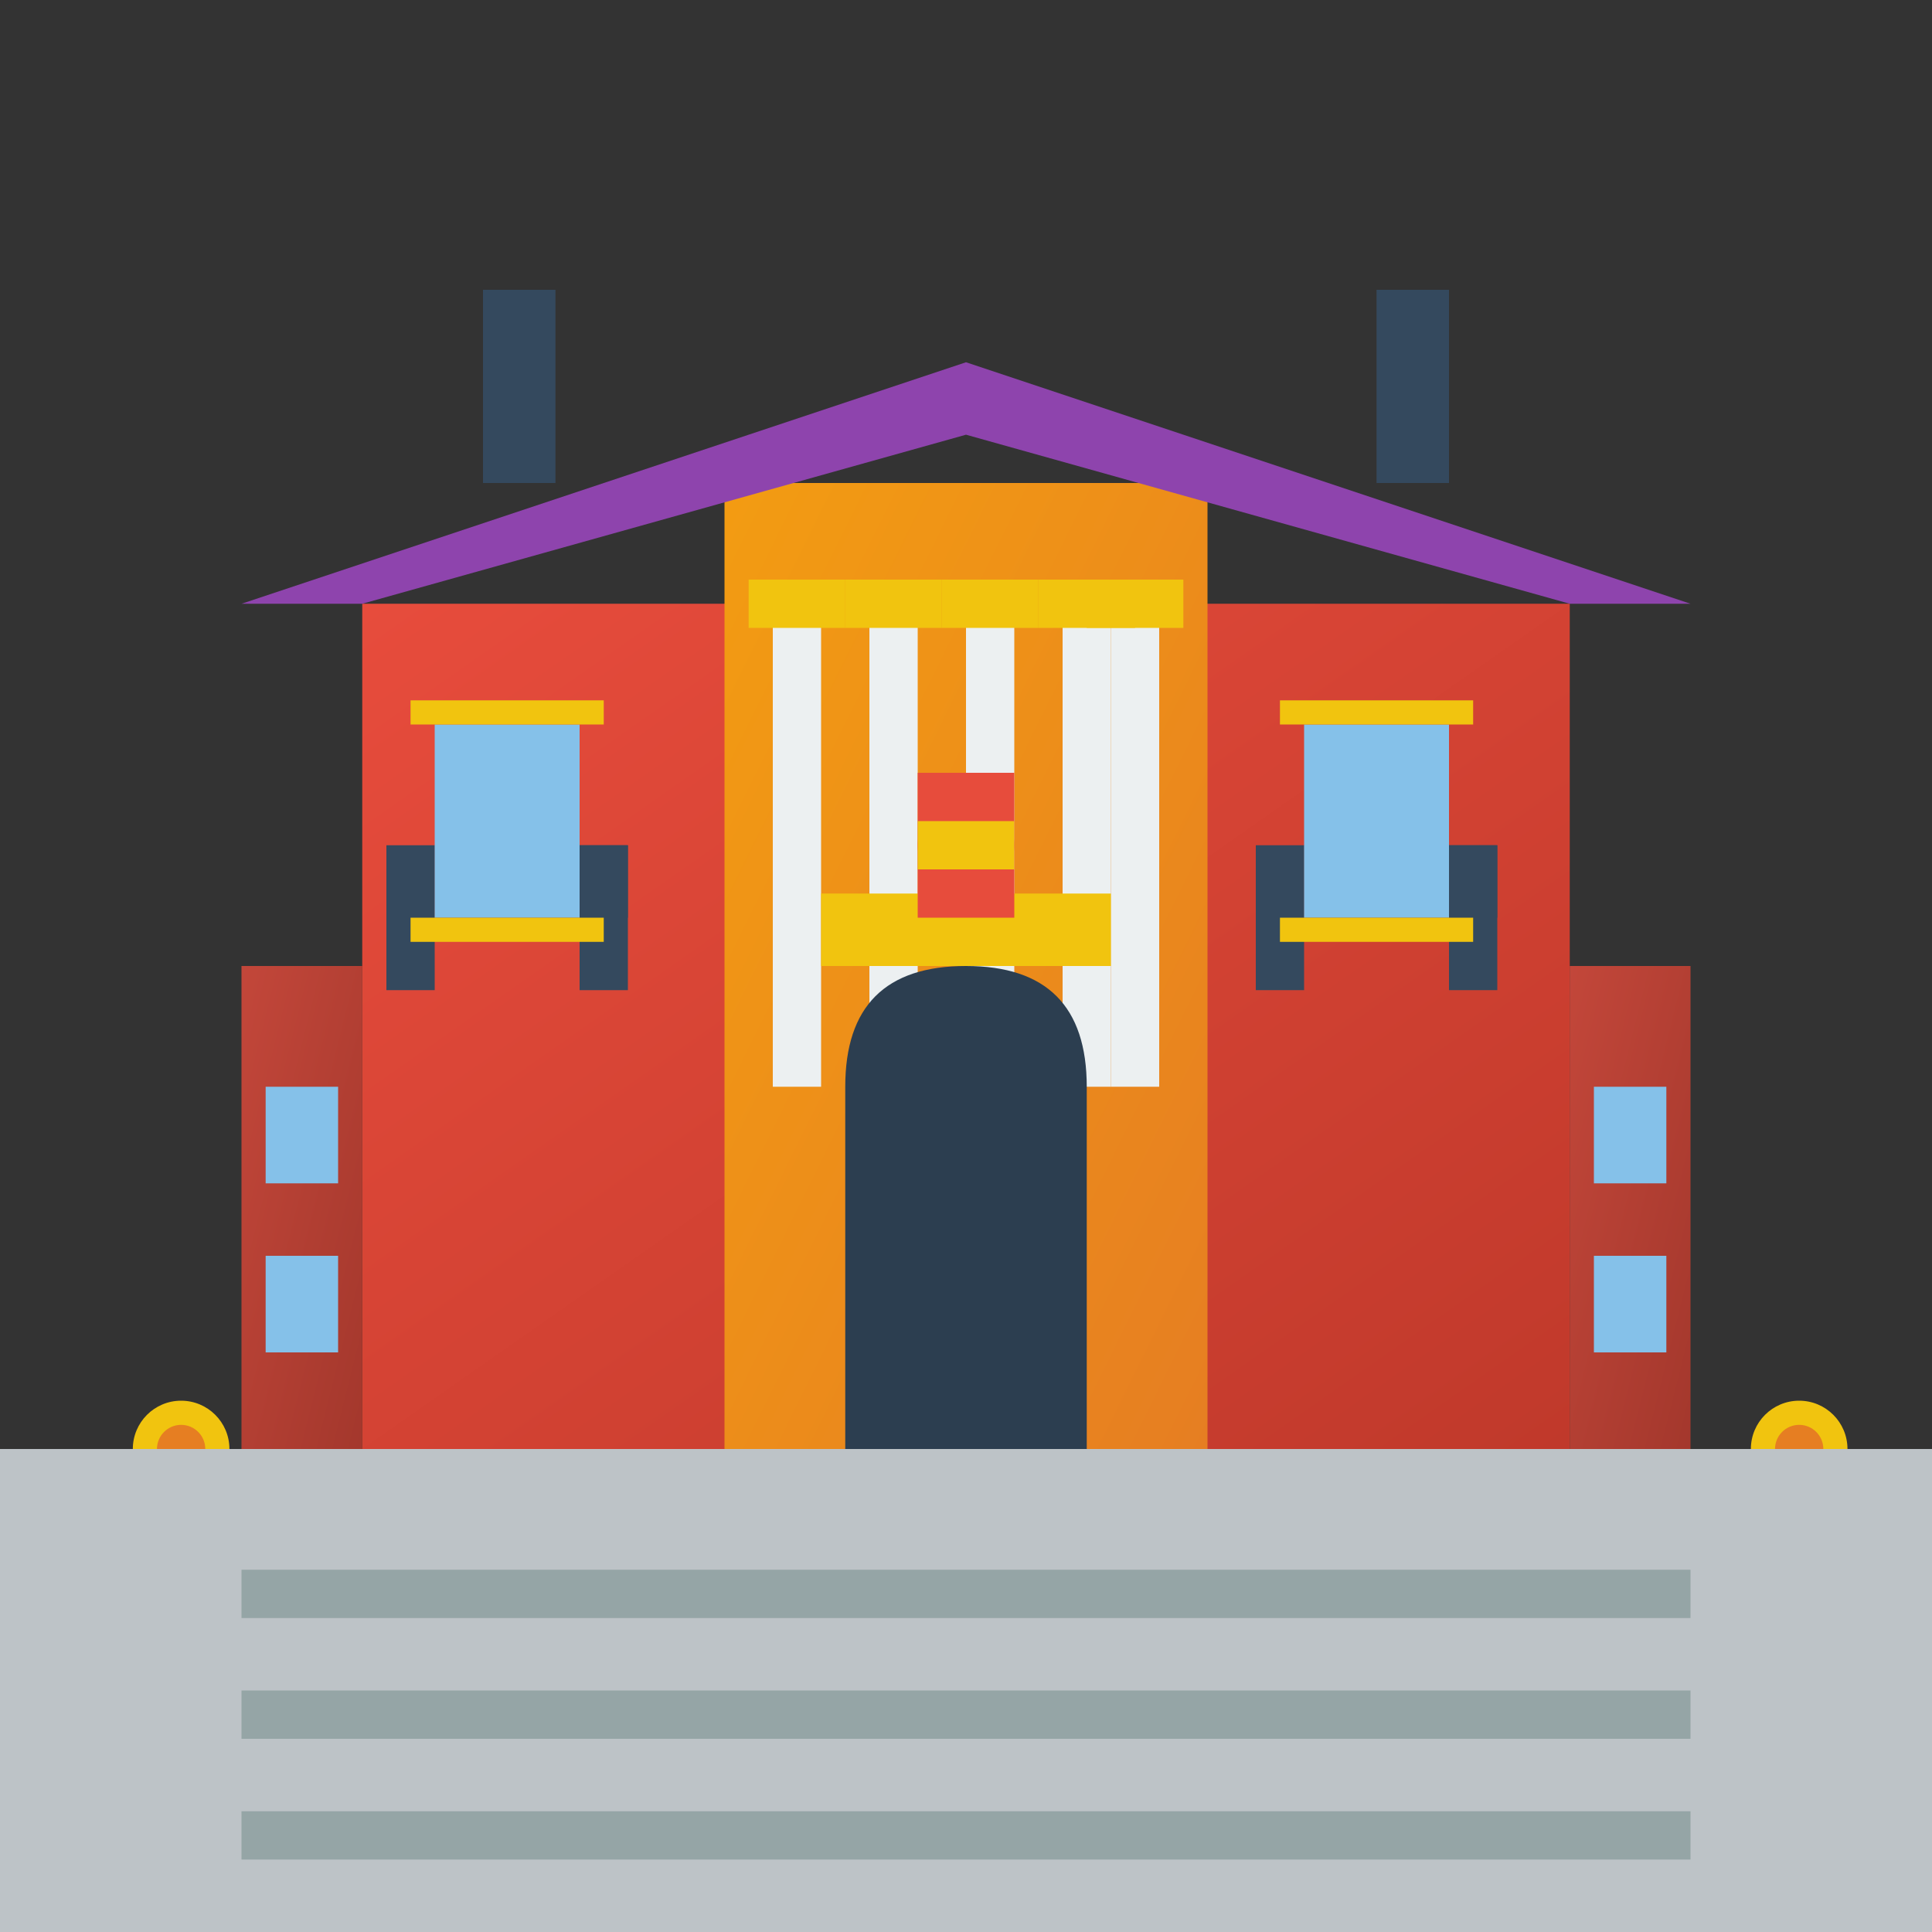 <svg width="80" height="80" viewBox="0 0 80 80" fill="none" xmlns="http://www.w3.org/2000/svg">
  <rect x="0" y="0" width="80" height="80" fill="#333333" stroke="none"/>
  <defs>
    <linearGradient id="madridGrad" x1="0%" y1="0%" x2="100%" y2="100%">
      <stop offset="0%" style="stop-color:#e74c3c;stop-opacity:1" />
      <stop offset="100%" style="stop-color:#c0392b;stop-opacity:1" />
    </linearGradient>
    <linearGradient id="classicGrad" x1="0%" y1="0%" x2="100%" y2="100%">
      <stop offset="0%" style="stop-color:#f39c12;stop-opacity:1" />
      <stop offset="100%" style="stop-color:#e67e22;stop-opacity:1" />
    </linearGradient>
  </defs>
  
  <!-- Royal Palace inspired building -->
  <rect x="15" y="25" width="50" height="35" fill="url(#madridGrad)"/>
  
  <!-- Central facade -->
  <rect x="30" y="20" width="20" height="40" fill="url(#classicGrad)"/>
  
  <!-- Classical columns -->
  <rect x="32" y="25" width="2" height="20" fill="#ecf0f1"/>
  <rect x="36" y="25" width="2" height="20" fill="#ecf0f1"/>
  <rect x="40" y="25" width="2" height="20" fill="#ecf0f1"/>
  <rect x="44" y="25" width="2" height="20" fill="#ecf0f1"/>
  <rect x="46" y="25" width="2" height="20" fill="#ecf0f1"/>
  
  <!-- Column capitals -->
  <rect x="31" y="24" width="4" height="2" fill="#f1c40f"/>
  <rect x="35" y="24" width="4" height="2" fill="#f1c40f"/>
  <rect x="39" y="24" width="4" height="2" fill="#f1c40f"/>
  <rect x="43" y="24" width="4" height="2" fill="#f1c40f"/>
  <rect x="45" y="24" width="4" height="2" fill="#f1c40f"/>
  
  <!-- Balconies -->
  <rect x="18" y="35" width="8" height="3" fill="#34495e"/>
  <rect x="16" y="35" width="2" height="6" fill="#34495e"/>
  <rect x="24" y="35" width="2" height="6" fill="#34495e"/>
  
  <rect x="54" y="35" width="8" height="3" fill="#34495e"/>
  <rect x="52" y="35" width="2" height="6" fill="#34495e"/>
  <rect x="60" y="35" width="2" height="6" fill="#34495e"/>
  
  <!-- Windows with classical frames -->
  <rect x="18" y="30" width="6" height="8" fill="#85C1E9"/>
  <rect x="17" y="29" width="8" height="1" fill="#f1c40f"/>
  <rect x="17" y="38" width="8" height="1" fill="#f1c40f"/>
  
  <rect x="54" y="30" width="6" height="8" fill="#85C1E9"/>
  <rect x="53" y="29" width="8" height="1" fill="#f1c40f"/>
  <rect x="53" y="38" width="8" height="1" fill="#f1c40f"/>
  
  <!-- Central arched entrance -->
  <path d="M35 45 Q35 40 40 40 Q45 40 45 45 L45 60 L35 60 Z" fill="#2c3e50"/>
  
  <!-- Decorative elements above entrance -->
  <rect x="34" y="37" width="12" height="3" fill="#f1c40f"/>
  <circle cx="40" cy="35" r="2" fill="#e74c3c"/>
  
  <!-- Side wings -->
  <rect x="10" y="40" width="5" height="20" fill="url(#madridGrad)" opacity="0.8"/>
  <rect x="65" y="40" width="5" height="20" fill="url(#madridGrad)" opacity="0.8"/>
  
  <!-- Windows in side wings -->
  <rect x="11" y="45" width="3" height="4" fill="#85C1E9"/>
  <rect x="11" y="52" width="3" height="4" fill="#85C1E9"/>
  <rect x="66" y="45" width="3" height="4" fill="#85C1E9"/>
  <rect x="66" y="52" width="3" height="4" fill="#85C1E9"/>
  
  <!-- Roof -->
  <polygon points="10,25 40,15 70,25 65,25 40,18 15,25" fill="#8e44ad"/>
  
  <!-- Chimneys -->
  <rect x="20" y="12" width="3" height="8" fill="#34495e"/>
  <rect x="57" y="12" width="3" height="8" fill="#34495e"/>
  
  <!-- Spanish flag elements -->
  <rect x="38" y="32" width="4" height="6" fill="#e74c3c"/>
  <rect x="38" y="34" width="4" height="2" fill="#f1c40f"/>
  
  <!-- Ornate street lamp -->
  <g transform="translate(5, 45)">
    <rect x="2" y="15" width="1" height="15" fill="#34495e"/>
    <circle cx="2.5" cy="15" r="2" fill="#f1c40f"/>
    <circle cx="2.5" cy="15" r="1" fill="#e67e22"/>
  </g>
  
  <!-- Another street lamp -->
  <g transform="translate(72, 45)">
    <rect x="2" y="15" width="1" height="15" fill="#34495e"/>
    <circle cx="2.5" cy="15" r="2" fill="#f1c40f"/>
    <circle cx="2.5" cy="15" r="1" fill="#e67e22"/>
  </g>
  
  <!-- Ground/Plaza -->
  <rect x="0" y="60" width="80" height="20" fill="#bdc3c7"/>
  
  <!-- Plaza pattern -->
  <rect x="10" y="65" width="60" height="2" fill="#95a5a6"/>
  <rect x="10" y="70" width="60" height="2" fill="#95a5a6"/>
  <rect x="10" y="75" width="60" height="2" fill="#95a5a6"/>
</svg>

